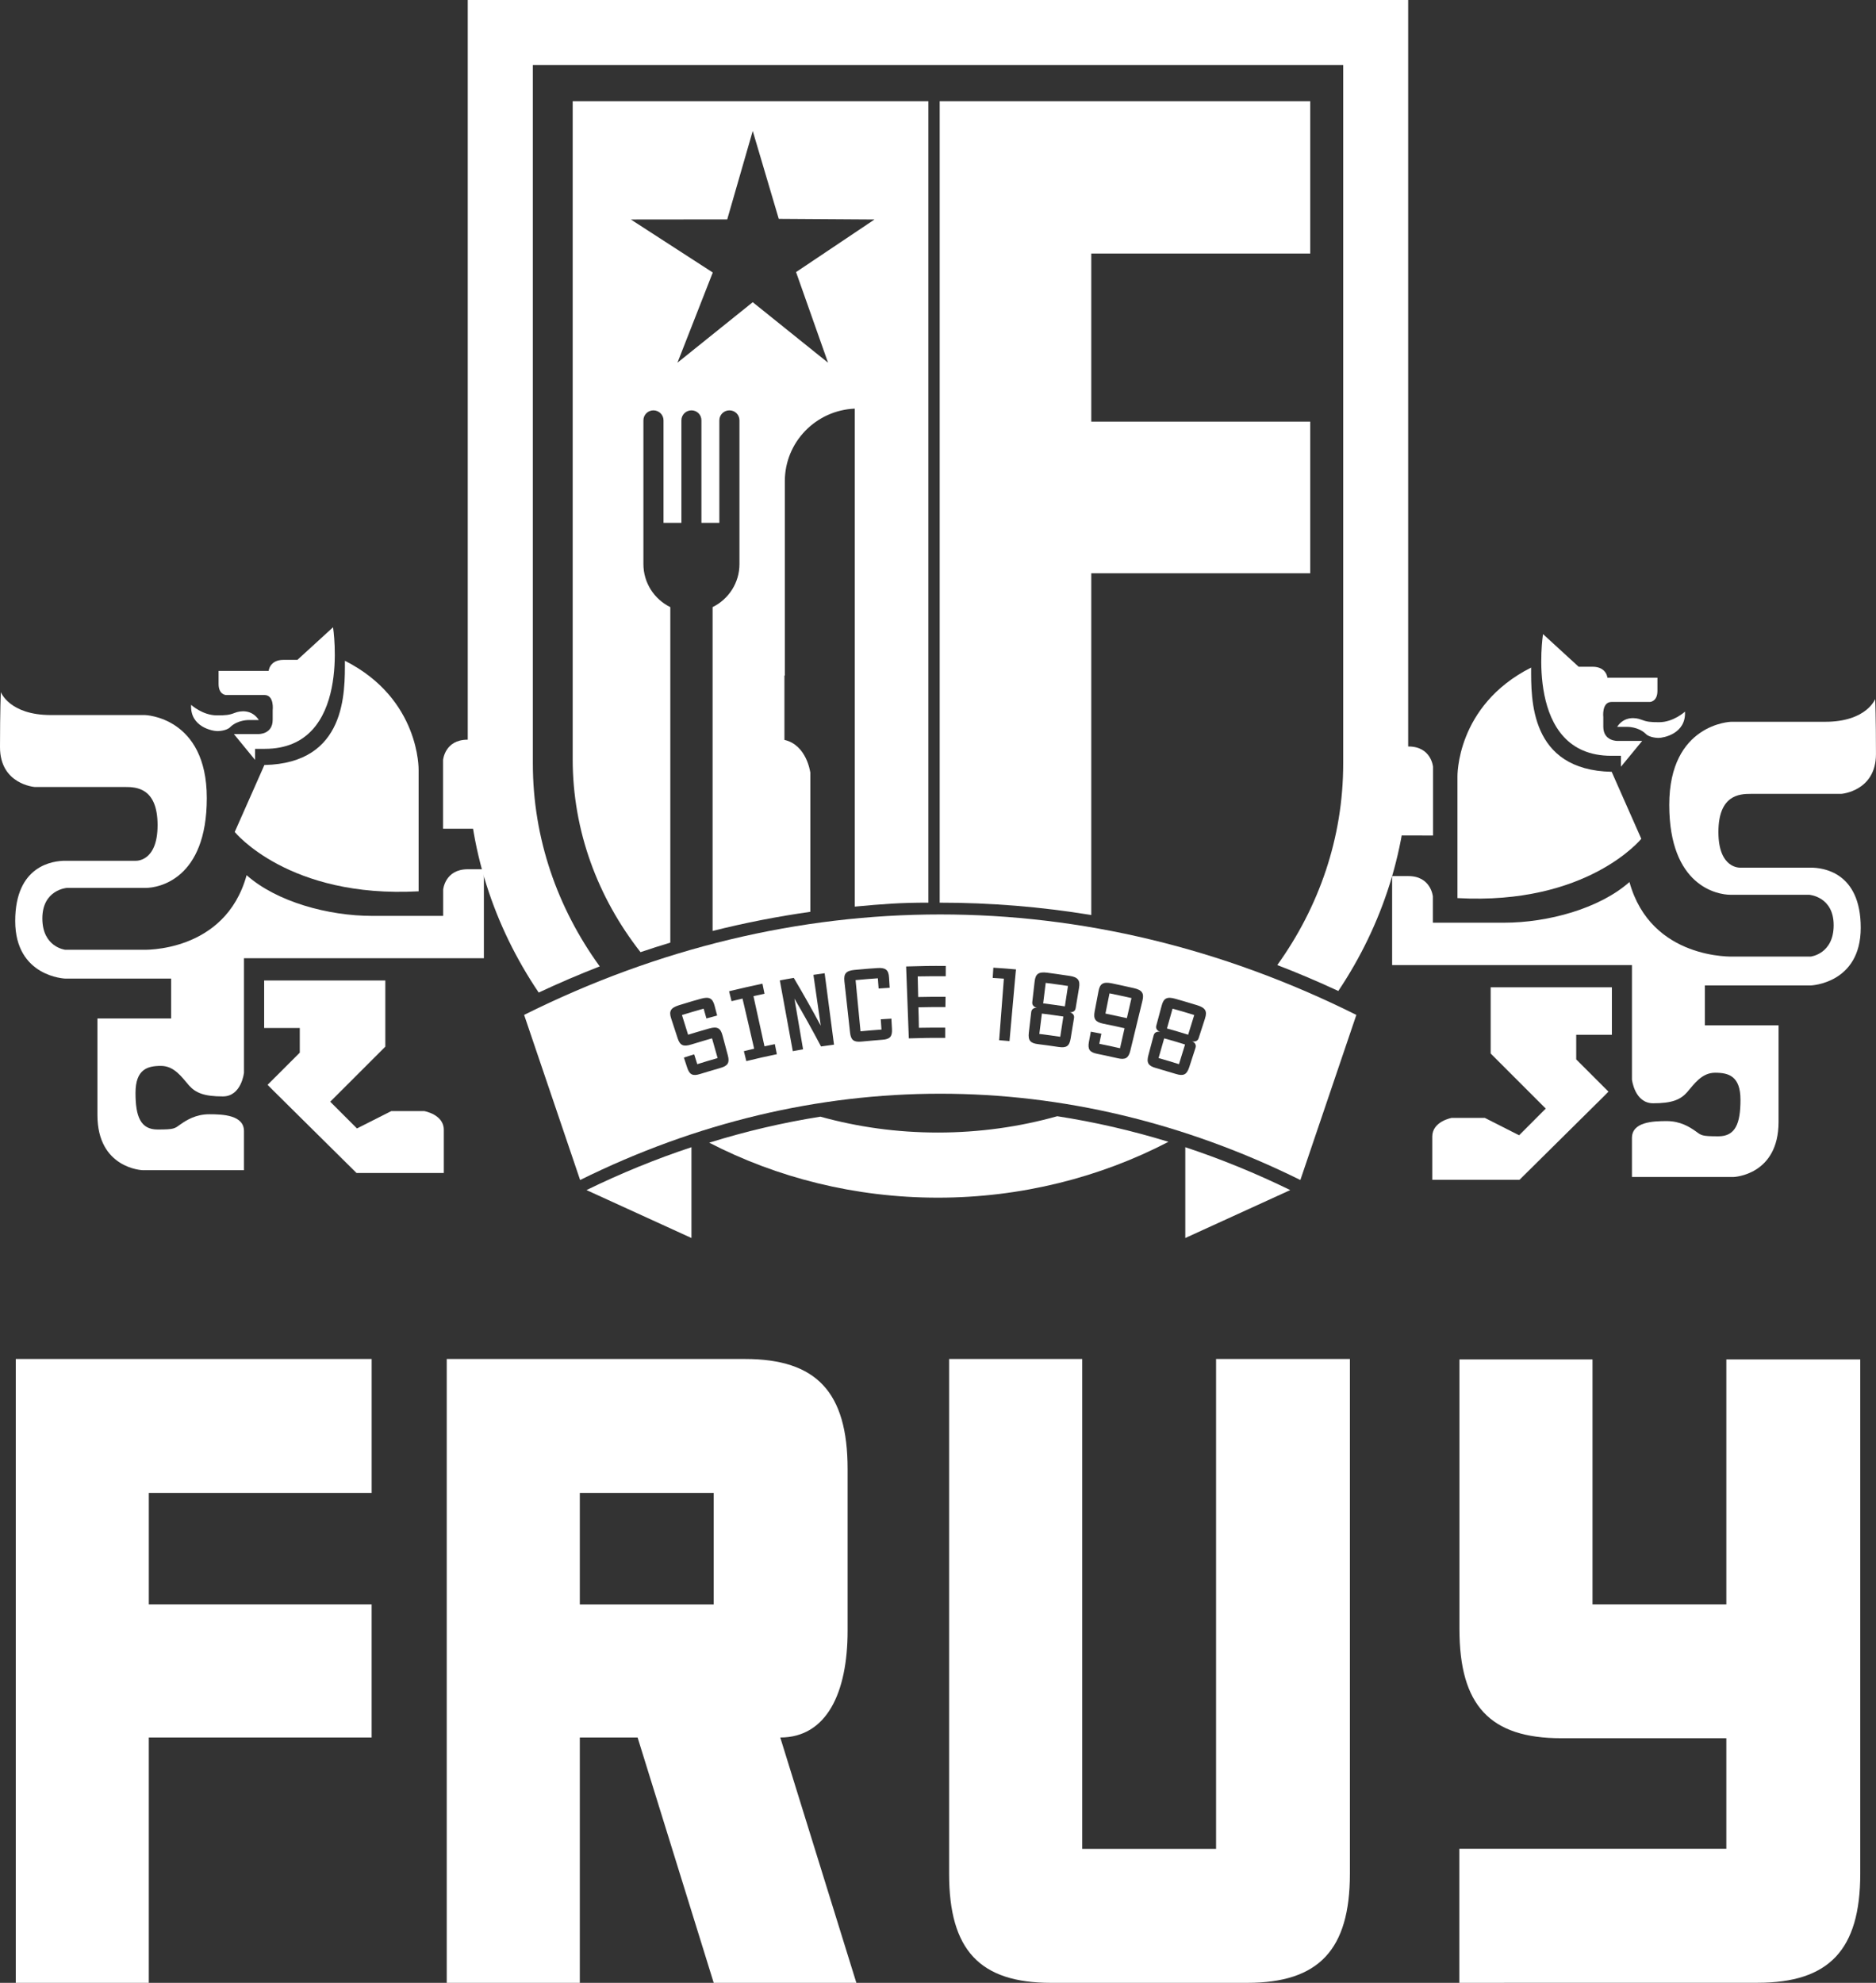 <svg xmlns="http://www.w3.org/2000/svg" id="Laag_2" data-name="Laag 2" viewBox="0 0 1104.76 1167.42"><rect x="0" y="0" width="1104.76" height="1167.42" fill="#333333" stroke="none"/><defs><style>      .cls-1 {        fill: #fff;      }    </style></defs><g id="Capa_1" data-name="Capa 1"><g><g><path class="cls-1" d="M.5,407.48s4.97,13.51,29.44,13.51h55.42s36.42.98,36.42,48.88-28.49,52.89-35.96,52.89h-46.41s-14.47,1-14.47,17.97,13.49,18.46,13.49,18.46h45.4s48.67,2.23,61.4-43.92c17.69,15.72,48.13,23.97,73.86,23.97h41.89v-15.47s1.02-11.99,14.48-11.99h9.49v52.38h-141.27v67.4s-1.46,13.97-12.44,13.97-15.97-2.03-19.95-6.48c-4.01-4.53-8.5-11.5-16.49-11.5s-15,2-15,15.95,3.01,21.51,13,21.51,9.99-.55,13.47-3.03c3.5-2.46,9-5.95,16.99-5.95s20.42.48,20.42,9.94v22.98h-59.85s-26.45-1.01-26.45-32.43v-56.89h43.4v-23.47h-62.36s-29.46-1-29.46-33.92,22.46-35.45,29.46-35.45h41.38s13,.98,13-20.96-12.49-22.48-18.96-22.48H20.45s-20.45-1.5-20.45-23.44.5-32.44.5-32.44"></path><path class="cls-1" d="M138.23,489.83s31.68,39.14,108.29,34.94v-71.39s.99-41.91-43.41-64.34c0,18.44,1.01,60.35-47.42,61.37l-17.46,39.42Z"></path><path class="cls-1" d="M155.56,577.27h71.35v38.96l-32.44,32.42,15.74,15.73,20.21-10.21h19.46s11.47,1.99,11.47,10.97v25.46h-51.41l-49.4-48.9-2.97-2.99,18.97-18.96v-14.51h-20.98v-27.96Z"></path><path class="cls-1" d="M112.55,414.98s6.73,6.2,15.21,6.2c5.21,0,7.23-.19,10.47-1.46,3.23-1.29,9.97-2.27,14.21,4.21h-5.72s-6.48-.23-10.97,3.99c-1.5,1.78-5.24,2.52-7.77,2.52s-16.17-2.28-15.43-15.47"></path><path class="cls-1" d="M196.13,369.32s11.22,71.57-40.18,71.57h-5.75v6.51l-12.47-15.22h14.48s8.37.27,8.37-8.38v-5.59s1.12-9.01-4.88-9.01h-22.71s-4.26-.23-4.26-6.46v-7.73h29.48s.52-6.51,8.72-6.51h8.21l20.99-19.19Z"></path><path class="cls-1" d="M284.83,487.9v-52.4h-9.48c-13.46,0-14.43,11.98-14.43,11.98v40.45l23.91-.02Z"></path></g><g><path class="cls-1" d="M1104.31,411.49s-5.02,13.47-29.47,13.47h-55.42s-36.41,1.02-36.41,48.92,28.46,52.92,35.97,52.92h46.38s14.47.97,14.47,17.93-13.49,18.46-13.49,18.46h-45.38s-48.65,2.28-61.39-43.89c-17.71,15.71-48.16,23.95-73.85,23.95h-41.92v-15.47s-1.05-11.98-14.49-11.98h-9.5v52.4h141.23v67.37s1.52,13.99,12.49,13.99,16.03-2.03,19.98-6.5c3.95-4.5,8.48-11.48,16.48-11.48s14.96,1.97,14.96,15.95-2.99,21.48-12.97,21.48-9.99-.5-13.46-3.01c-3.53-2.47-8.96-5.95-17.03-5.95s-20.45.47-20.45,9.96v22.95h59.91s26.43-.99,26.43-32.43v-56.86h-43.4v-23.47h62.35s29.44-1.03,29.44-33.96-22.45-35.41-29.44-35.41h-41.4s-12.97.98-12.97-20.95,12.49-22.48,18.98-22.48h53.34s20.46-1.49,20.46-23.44-.45-32.47-.45-32.47"></path><path class="cls-1" d="M966.54,493.85s-31.68,39.19-108.26,34.91v-71.36s-1.03-41.9,43.38-64.37c0,18.46-1,60.38,47.44,61.38l17.44,39.44Z"></path><path class="cls-1" d="M949.23,581.29h-71.39v38.96l32.44,32.44-15.69,15.72-20.2-10.25h-19.47s-11.47,2.02-11.47,11.01v25.45h51.37l49.41-48.9,2.98-3.01-18.99-18.98v-14.5h21v-27.93Z"></path><path class="cls-1" d="M992.27,418.97s-6.71,6.24-15.24,6.24c-5.25,0-7.27-.25-10.48-1.49-3.22-1.27-9.99-2.23-14.24,4.22h5.76s6.48-.23,11,4.03c1.5,1.74,5.21,2.48,7.71,2.48s16.21-2.26,15.49-15.49"></path><path class="cls-1" d="M908.67,373.32s-11.25,71.66,40.15,71.66h5.74v6.44l12.5-15.19h-14.49s-8.4.23-8.4-8.37v-5.63s-1.08-8.96,4.93-8.96h22.66s4.29-.26,4.29-6.47v-7.78h-29.45s-.5-6.47-8.77-6.47h-8.18l-20.98-19.22Z"></path><path class="cls-1" d="M819.95,491.87v-52.37h9.45c13.52,0,14.5,11.97,14.5,11.97v40.46l-23.95-.06Z"></path></g><g><path class="cls-1" d="M622.61,657.19c-22.21,6.24-45.8,9.6-70.23,9.6s-47.32-3.28-69.25-9.34c-21.97,3.48-43.83,8.58-65.48,15.32,39.9,20.6,85.85,32.37,134.72,32.37s95.59-11.96,135.72-32.88c-21.66-6.65-43.52-11.67-65.49-15.07Z"></path><path class="cls-1" d="M810.15,0H275.46v449.55c0,49.45,15.32,95.66,41.78,134.83,11.87-5.57,23.86-10.7,35.94-15.4-24.88-34.29-39.39-75.34-39.39-119.43V38.3h477.21v411.25c0,43.76-14.29,84.52-38.82,118.64,12.09,4.65,24.07,9.74,35.94,15.26,26.07-38.97,41.14-84.84,41.14-133.9V0h-19.12Z"></path></g><path class="cls-1" d="M1016.63,944.57h-78.81v-144.19h-78.36v158.83c0,44.86,17.94,64.19,59.92,64.19h97.25v65.11h-157.23v78.92s59.98-.05,59.98-.05h115.68c42.05,0,60.43-19.35,60.43-64.21v-302.79h-78.86v144.19ZM420.3,944.61h-78.85v-65.63h78.85v65.63ZM499.14,960.19v-95.35c0-45.36-18.43-64.72-60.42-64.72h-175.64v367.3h78.37v-144.45h34.03l44.82,144.45h84.01l-44.82-144.45c27.38,0,39.65-26.44,39.65-62.79M9.28,1167.42h78.35v-144.45h131.23v-78.37H87.64v-65.63h131.23v-78.86H9.28v367.3ZM716.14,1088.57h-78.83v-288.45h-78.39v303.1c0,44.81,17.95,64.2,59.96,64.2h115.64c42.03,0,60.42-19.39,60.42-64.2v-303.1h-78.81v288.45Z"></path><path class="cls-1" d="M698.01,675.43v53.46l61.8-28.22c-20.34-9.93-40.97-18.34-61.8-25.24Z"></path><path class="cls-1" d="M407.19,675.43v53.46l-61.81-28.22c20.34-9.93,40.97-18.34,61.81-25.24Z"></path><g><path class="cls-1" d="M614.31,590.74c4.26.52,8.54,1.13,12.78,1.77.32-2.06.6-4.16.95-6.23.27-1.91.59-3.88.88-5.78-4.37-.65-8.68-1.25-13.11-1.81-.5,4.05-.98,8.03-1.5,12.06Z"></path><path class="cls-1" d="M651,596.75c4.21.86,8.4,1.77,12.61,2.7.9-3.95,1.79-7.88,2.71-11.83-4.31-.98-8.62-1.89-12.94-2.78-.82,3.96-1.61,7.92-2.39,11.9Z"></path><path class="cls-1" d="M613.56,596.75c-.51,4-1,7.96-1.51,11.99,4.13.48,8.22,1.07,12.32,1.67.6-3.96,1.2-7.94,1.83-11.9-.06-.03-.08-.03-.08-.03-4.17-.64-8.37-1.2-12.56-1.73Z"></path><path class="cls-1" d="M687.21,605.52c4.17,1.14,8.3,2.38,12.47,3.69.63-2.02,1.27-4.02,1.88-6.04.57-1.84,1.13-3.72,1.71-5.56-4.22-1.31-8.49-2.58-12.77-3.75-1.09,3.87-2.18,7.76-3.29,11.66Z"></path><path class="cls-1" d="M685.58,611.34c-1.09,3.88-2.2,7.74-3.31,11.6,4.04,1.15,8.04,2.34,12.02,3.6,1.19-3.87,2.4-7.71,3.58-11.58h-.03c-4.08-1.29-8.18-2.51-12.26-3.62Z"></path><path class="cls-1" d="M308.65,597.53c1.94,5.76,30.44,89.79,32.98,97.21,136.95-67.74,287.17-67.74,424.14,0,2.59-7.66,31.33-92.42,32.98-97.21-158.16-78.86-331.93-78.86-490.09,0ZM424.23,628.77c-5.95,1.71-8.94,2.66-11.86,3.53-4.47,1.42-6.37.43-7.74-3.88-.96-2.89-1.89-5.75-1.89-5.74,2.01-.67,4.02-1.32,6.06-1.91.58,1.91,1.17,3.82,1.81,5.78,3.96-1.27,7.97-2.45,11.99-3.59-1.08-3.87-2.17-7.73-3.29-11.63,0,0-6.18,1.74-12.29,3.64-4.64,1.45-6.61.51-7.99-3.77-.94-2.94-1.9-5.82-3.79-11.58-1.41-4.28-.32-6.25,4.59-7.78,6.42-2,9.64-2.92,12.93-3.82,4.84-1.37,6.88-.33,8.04,4.05.79,2.93,1.53,5.84,1.53,5.84-2.09.56-4.19,1.14-6.32,1.71-.54-1.9-1.08-3.84-1.64-5.76-4.27,1.17-8.52,2.45-12.77,3.75,1.23,3.89,2.42,7.73,3.62,11.6,0-.03,9.27-2.84,12.47-3.69,4.64-1.31,6.64-.3,7.8,4.1.76,2.89,2.35,8.73,3.12,11.7,1.17,4.35.06,6.2-4.38,7.45ZM439.51,624.75c-.49-1.96-.96-3.92-1.45-5.86,2.01-.51,4.02-.99,6.05-1.46-2.27-9.84-4.52-19.67-6.85-29.51-2.16.51-4.31,1.04-6.46,1.54-.5-1.94-.94-3.92-1.45-5.86,6.53-1.6,13.08-3.04,19.65-4.45.4,2.01.82,3.97,1.21,5.93-2.17.45-4.34.92-6.5,1.42,2.16,9.84,4.33,19.7,6.49,29.54,2.04-.44,4.08-.86,6.09-1.29.42,2,.82,3.98,1.2,5.93-6,1.23-12.03,2.58-18,4.06ZM483.5,616.12c-4.98-9.46-10.22-18.87-15.67-28.18,1.7,9.98,3.4,19.9,5.09,29.86-2.01.36-4.01.69-6.05,1.08-2.55-13.91-5.09-27.79-7.64-41.65,2.7-.53,5.47-1.03,8.22-1.48,5.52,9.31,10.82,18.7,15.89,28.16-1.45-9.97-2.87-19.99-4.32-29.96,2.18-.33,4.43-.62,6.61-.94,1.86,14.03,3.66,28.03,5.51,42.05-2.55.33-5.08.67-7.63,1.05ZM519.52,612.17c-3.07.25-6.11.49-12.2,1.07-4.62.43-6.27-.92-6.75-5.41-.36-3.04-2.95-27.06-3.31-30.11-.47-4.49.98-6.2,6-6.68,6.64-.64,9.96-.85,13.3-1.08,4.98-.37,6.75,1.08,7,5.59.17,3.05.37,6.01.37,6.01-2.18.14-4.36.29-6.52.44-.16-2.01-.29-4.04-.44-6.02-4.38.29-8.77.66-13.12,1.07.95,10.05,1.92,20.1,2.9,30.14,4.11-.39,8.22-.73,12.34-1.03-.13-2.03-.24-4.02-.42-6.04,2.08-.11,4.16-.27,6.26-.38,0,0,.2,3,.34,6.03.27,4.53-1.19,6.11-5.74,6.4ZM556.94,574.77c-5.54-.04-11.01,0-16.5.1.06,4.02.17,8.09.27,12.13,5.37-.12,10.76-.16,16.12-.12-.03,2-.03,4.05-.08,6.05-5.28-.05-10.58,0-15.91.12.13,4.05.24,8.05.29,12.07,5.19-.08,10.38-.15,15.51-.08,0,2.01,0,3.99-.01,6.04-7.16-.09-14.32.03-21.44.27-.57-14.1-1.05-28.2-1.58-42.33,7.79-.28,15.58-.39,23.36-.31-.02,2.02-.02,4.02-.03,6.06ZM597.8,576c-1.08,12.34-2.22,24.61-3.31,36.95-2.03-.19-4.05-.37-6.1-.52.93-12.05,1.84-24.14,2.78-36.24-2.2-.13-4.39-.28-6.57-.43.1-2.05.24-4.03.37-6.02,4.43.26,8.88.58,13.33,1-.19,1.75-.34,3.51-.49,5.26ZM635.45,581.51s-1.48,9.01-2,12.02c-.46,2.95-3.6,2.42-3.61,2.42,0,0,3.15.53,2.62,3.55-.46,2.96-1.48,8.87-1.96,11.92-.72,4.48-2.49,5.68-7.05,5-3.05-.46-9.14-1.33-12.14-1.67-4.63-.55-5.95-2.25-5.45-6.73.52-4.48,1.05-9.07,1.4-12.01.31-3.04,3.51-2.7,3.51-2.7,0,0-3.17-.34-2.87-3.36.34-3,1.02-9,1.38-12.03.5-4.51,2.29-5.85,7.3-5.25,3.31.47,6.63.87,13.26,1.89,4.94.73,6.34,2.57,5.61,6.96ZM672.78,589.17c-.71,3-6.45,26.47-7.15,29.44-1.06,4.38-2.94,5.48-7.43,4.44-5.99-1.37-9-1.97-12.01-2.59-4.56-.91-5.76-2.66-4.92-7.14.58-2.97,1.11-5.92,1.11-5.92,2.09.37,4.16.78,6.2,1.2-.4,1.97-.82,3.95-1.22,5.94,4.06.81,8.13,1.67,12.21,2.62.9-3.91,1.78-7.84,2.67-11.78h-.02c-4.13-.96-8.29-1.83-12.47-2.66-4.73-1-5.94-2.75-5.12-7.23.6-2.98,1.68-8.9,2.27-11.91.82-4.44,2.71-5.63,7.67-4.67,3.27.7,6.59,1.38,13.14,2.86,4.89,1.12,6.15,3.03,5.06,7.42ZM709.63,599.62s-2.81,8.64-3.75,11.58c-.94,2.83-3.99,1.84-3.99,1.84,0,0,3.05.99,2.12,3.91-.92,2.86-2.79,8.59-3.72,11.48-1.44,4.3-3.36,5.24-7.78,3.88-3.01-.93-8.92-2.68-11.9-3.53-4.45-1.25-5.51-3.1-4.35-7.45,1.14-4.38,2.34-8.82,3.1-11.7.79-2.96,3.91-2.1,3.91-2.1,0,0-3.1-.86-2.33-3.72.78-2.95,2.33-8.8,3.15-11.72,1.15-4.38,3.12-5.44,8.03-4.05,3.22.91,6.49,1.84,12.95,3.82,4.8,1.51,5.95,3.5,4.54,7.78Z"></path></g><path class="cls-1" d="M642.65,538.73v-201.23h128.94v-89.27h-128.94v-98.96h128.94V59.58h-218.21v471.88c29.84-.02,59.68,2.41,89.28,7.28Z"></path><path class="cls-1" d="M337.25,59.58v387.4c0,42.3,14.8,81.52,39.94,113.61,5.83-1.97,11.68-3.84,17.55-5.61v-197.53c-9.38-4.59-15.84-14.21-15.84-25.33v-84.64c0-3.26,2.62-5.88,5.89-5.88s5.95,2.61,5.95,5.88v60.36h10.53v-60.36c0-3.26,2.65-5.88,5.93-5.88s5.86,2.61,5.86,5.88v60.36h10.56v-60.36c0-3.26,2.64-5.88,5.94-5.88s5.9,2.61,5.9,5.88v84.64c0,11.11-6.46,20.72-15.82,25.32v190.67c19.05-4.79,38.25-8.54,57.55-11.27v-82.24l-.07-.05s-2.13-15.99-15.17-18.92v-37.88h.23v-114.44c0-23.04,18.34-41.78,41.2-42.72v293.19c16.76-1.55,26.55-2.33,43.35-2.33V59.58h-209.47ZM468.79,160.19l18.84,53.36-44.35-35.63-44.34,35.63,20.81-53.11-48.24-31.21,56.75-.06,15.02-52.08,15.33,51.77,56.38.37-46.19,30.96Z"></path></g></g></svg>